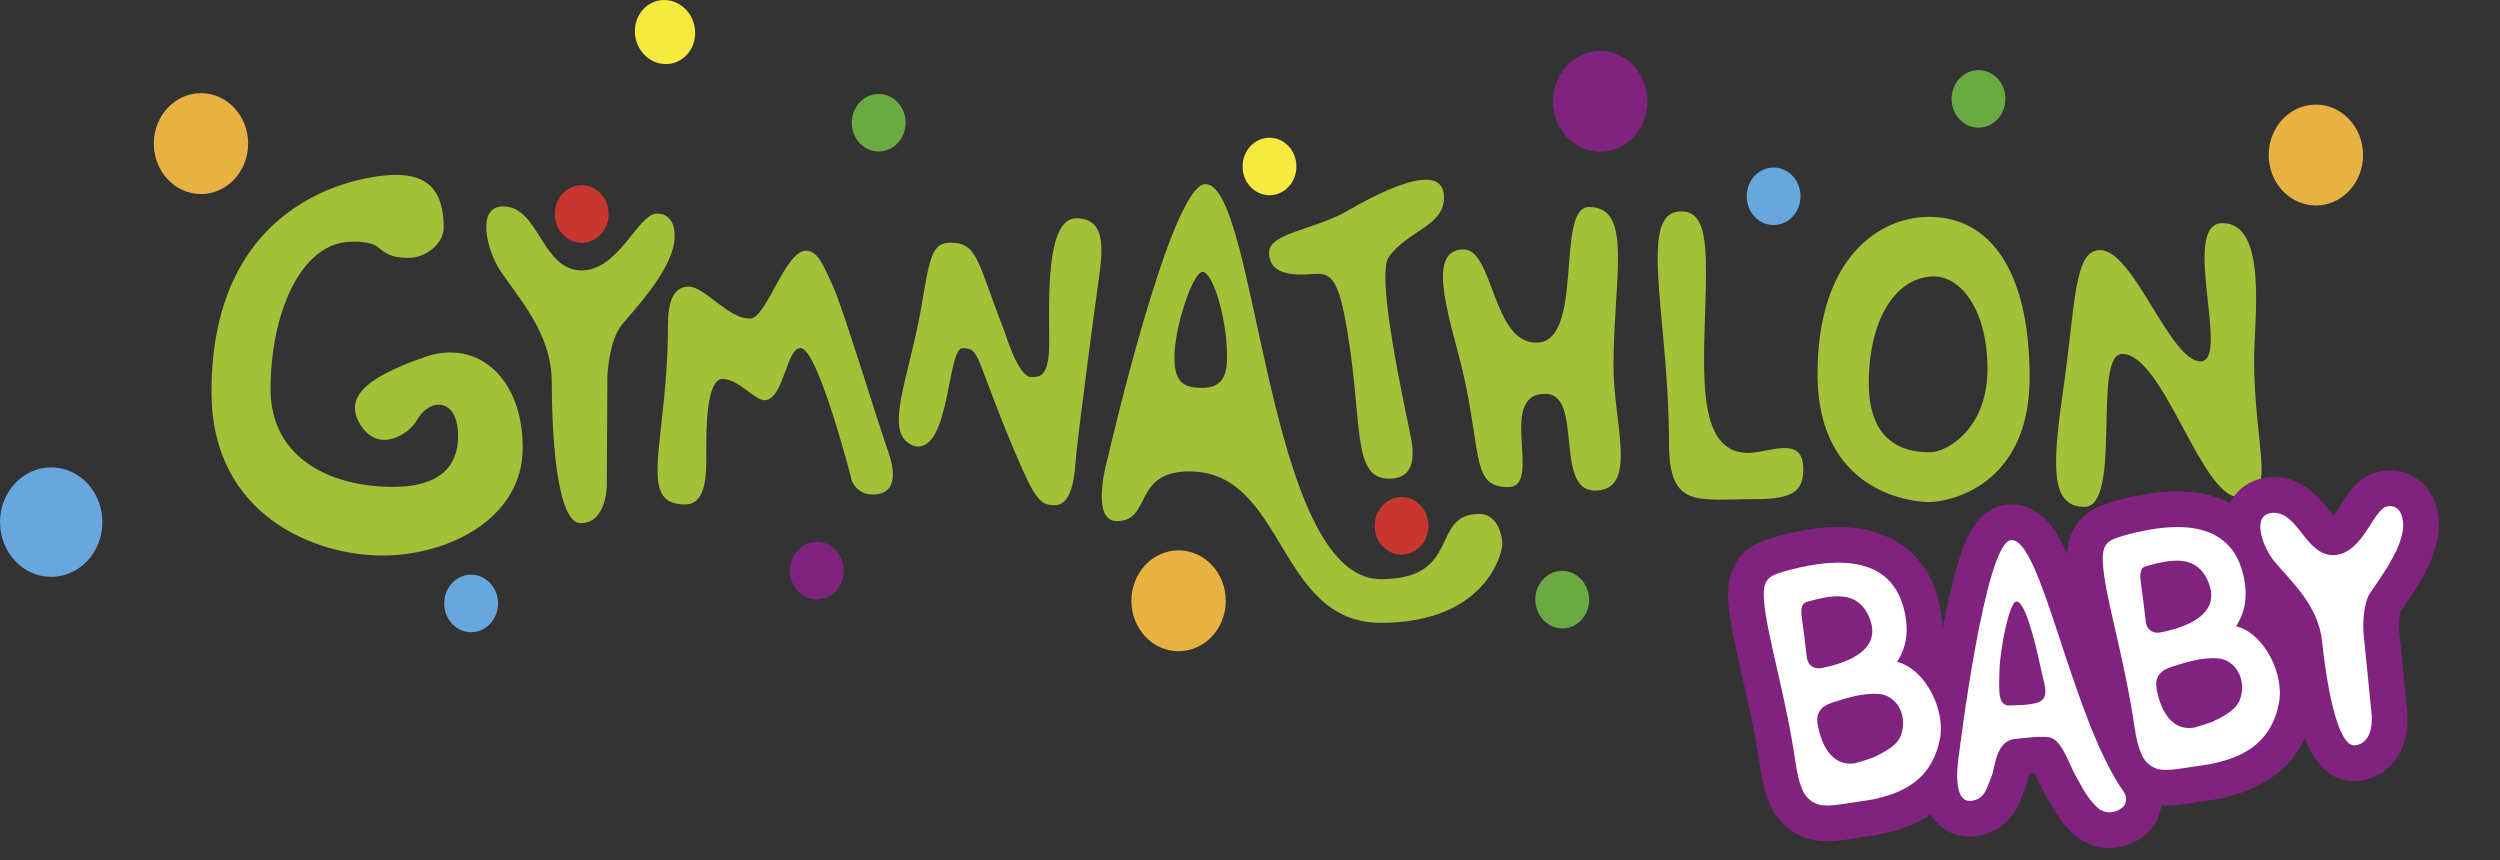 <?xml version="1.0" encoding="utf-8"?>
<!-- Generator: Adobe Illustrator 16.0.4, SVG Export Plug-In . SVG Version: 6.00 Build 0)  -->
<!DOCTYPE svg PUBLIC "-//W3C//DTD SVG 1.1//EN" "http://www.w3.org/Graphics/SVG/1.1/DTD/svg11.dtd">
<svg version="1.1" id="Vrstva_1" xmlns="http://www.w3.org/2000/svg" xmlns:xlink="http://www.w3.org/1999/xlink" x="0px" y="0px"
	 width="700.16px" height="240.945px" viewBox="0 0 700.16 240.945" enable-background="new 0 0 700.16 240.945"
	 xml:space="preserve">
<rect x="0" y="0" width="700.16" height="240.945" fill="#333333" stroke="none"/>
<g>
	<g>
		<path fill="#A2C038" d="M281.319,92.79c0,0,3.811,12.744,7.387,12.812c2.941,0.057,5.195-0.461,5.141-10.186
			c-0.062-12.07-0.895-34.287,7.601-34.287s7.376,9.162,6.259,17.209c-1.118,8.047-6.036,44.613-6.48,51.092
			c-0.446,6.469-1.789,12.068-5.812,12.068s-5.499-1.516-10.978-14.432c-11.601-27.355-9.75-29.549-14.891-29.549
			c-4.248,0-3.463,29.088-13.158,27.473c-9.697-2.771-1.855-18.357,1.767-39.703c2.272-13.412,2.903-17.322,8.044-17.322
			C273.907,67.972,273.7,73.397,281.319,92.79"/>
		<path fill="#A2C038" d="M191.766,141.28c6.481,0.053,6.035-9.389,6.035-15.199c0-5.809,0-19.945,4.555-19.945
			c4.692,0,9.435,6.574,12.264,5.922c5.027-1.16,5.645-14.529,9.554-14.582c4.918-0.072,14.417,37.213,14.417,37.213
			s1.342,3.799,5.812,3.799c7.375,0,6.035-7.375,4.246-12.291c-2.061-5.672-12.852-40.791-15.309-45.93
			c-2.458-5.143-4.024-10.061-7.601-10.061c-5.811,0-11.07,18.75-15.532,18.998c-6.036,0.334-12.853-8.938-17.321-8.938
			c-4.471,0-5.811,4.693-5.811,10.504C187.073,124.069,178.02,141.169,191.766,141.28"/>
		<path fill="#A2C038" d="M124.27,63.726c0-12.518-6.705-14.75-13.633-14.75c-6.93,0-51.406,4.689-51.406,60.791
			c0,34.645,29.056,45.816,47.83,45.816c18.773,0,39.336-10.504,39.336-30.17c0-19.67-12.697-30.5-27.268-25.479
			c-17.417,6-23.104,11.84-17.879,19.502c5.196,7.619,13.49,1.879,15.422-1.625c3.623-6.57,11.622-6.48,11.622,4.248
			c0,5.811-2.237,14.303-18.327,14.303c-16.095,0-34.195-7.152-34.195-27.49c0-20.34,8.127-41.182,22.879-41.182
			c0,0,4.932-0.279,7.166,1.51s3.701,3.018,8.619,3.018C119.352,72.22,124.27,68.194,124.27,63.726"/>
		<path fill="#A2C038" d="M162.643,146.526c7.151,0,7.299-10.275,7.299-10.275l0.168-30.844c0,0,0.334-9.889,4.022-14.414
			c3.689-4.527,14.815-16.033,14.815-24.854c0-4.191-1.887-6.326-4.926-6.326c-5.377,0-10.672,15.924-21.119,15.924
			c-11.231,0-11.903-17.936-21.959-17.936c-7.822,0-4.372,12.52-1.118,17.545c5.237,8.088,14.705,17.807,14.705,31.699
			C154.529,121.054,155.811,146.526,162.643,146.526"/>
		<path fill="#A2C038" d="M414.361,143.929c-14.081,0-4.688,18.271-27.659,18.271c-32.186,0-34.53-110.635-49.116-110.635
			c-9.722,0-27.323,76.604-27.323,76.604s-5.195,17.771,2.519,17.771c9.889,0,4.356-13.912,20.28-13.912
			c26.987,0,24.474,42.406,53.643,42.406c29.166,0,34.028-19.273,34.028-21.959C420.73,149.103,418.886,143.929,414.361,143.929
			 M343.613,101.288c-0.212,5.396-2.688,7.525-7.533,7.338c-4.845-0.189-7.444-1.723-7.132-9.738
			c0.312-8.018,5.213-22.85,7.865-22.744C339.802,76.261,344.039,90.335,343.613,101.288"/>
		<path fill="#A2C038" d="M389.93,134.026c5.687-0.432,6.322-5.48,5.315-11.01c-1.006-5.531-10.164-45.555-6.32-51.01
			c5.194-7.377,15.497-8.646,15.497-16.689c0-7.9-9.74-6.24-26.979,3.699c-9.305,5.363-22.02,6.229-22.02,11.711
			c0,5.195,4.67,6.309,10.031,6.139c5.367-0.164,8.441-2.115,11.093,11.521C382.245,117.722,377.759,134.962,389.93,134.026"/>
		<path fill="#A2C038" d="M409.903,69.851c8.395,0,8.038,26.127,20.334,26.127c13.714,0,5.201-38.008,14.776-38.008
			c12.294,0,7.034,19.141,6.856,44.086c-0.112,16.312,7.254,35.402-5.28,35.342c-11.407-0.062-3.054-27.115-13.812-27.115
			c-13.712,0-0.532,26.127-10.347,26.127c-9.931,0-7.565-8.039-12.177-29.791C407.139,91.892,398.361,69.851,409.903,69.851"/>
		<path fill="#A2C038" d="M471.161,59.21c5.229,0.201,6.619,5.594,6.619,16.814c0,23.168-4.361,50.818,11.831,50.818
			c5.728,0,15.432-5.109,15.432,4.482c0,5.98-2.493,8.471-13.454,8.471c-16.314,0-24.162,2.74-24.162-15.693
			C467.427,88.231,458.208,58.712,471.161,59.21"/>
		<path fill="#A2C038" d="M540.274,60.731c-13.892,0-31.256,11.332-31.256,44.051c0,32.721,25.771,35.828,31.256,35.828
			c5.482,0,28.148-4.387,28.148-34.914C568.425,75.169,556.909,60.731,540.274,60.731 M540.603,126.659
			c-4.475,0-17.218-0.516-17.218-19.281s8.097-29.957,18.251-29.957c7.401,0,14.979,9.125,14.979,25.998
			C556.615,120.29,545.079,126.659,540.603,126.659"/>
		<path fill="#A2C038" d="M583.688,141.952c10.847,0.135,2.163-42.832,10.672-42.832c11.484,0,22.087,39.971,32.513,40.066
			c11.352,0.104,4.423-12.941,4.423-38.682c0-10.635,3.929-38.09-8.89-38.01c-11.911,0.074,2.393,38.703-6.115,38.703
			c-8.509,0-18.531-30.631-27.875-31.15c-7.654-0.426-7.128,15.072-10.444,38.076C574.779,130.247,574.046,141.831,583.688,141.952"
			/>
		<path fill="#C73730" d="M400.057,147.267c0,4.449-3.374,8.059-7.536,8.059c-4.161,0-7.535-3.605-7.535-8.059
			c0-4.451,3.374-8.059,7.535-8.059C396.683,139.208,400.057,142.815,400.057,147.267"/>
		<path fill="#C73730" d="M170.46,59.929c0,4.449-3.375,8.057-7.54,8.057c-4.16,0-7.538-3.607-7.538-8.057
			c0-4.451,3.378-8.059,7.538-8.059C167.085,51.87,170.46,55.478,170.46,59.929"/>
		<path fill="#68A7DE" d="M139.484,168.997c0,4.451-3.375,8.061-7.539,8.061c-4.161,0-7.537-3.607-7.537-8.061
			s3.376-8.057,7.537-8.057C136.109,160.94,139.484,164.546,139.484,168.997"/>
		<path fill="#6BA943" d="M561.644,27.688c0,4.451-3.375,8.057-7.536,8.057c-4.164,0-7.537-3.605-7.537-8.057
			s3.373-8.059,7.537-8.059C558.271,19.63,561.644,23.237,561.644,27.688"/>
		<path fill="#7F237E" d="M461.377,28.39c0,7.799-5.914,14.123-13.209,14.123c-7.296,0-13.213-6.324-13.213-14.123
			c0-7.801,5.917-14.123,13.213-14.123C455.463,14.267,461.377,20.589,461.377,28.39"/>
		<path fill="#E8B242" d="M343.29,168.259c0,7.799-5.916,14.121-13.212,14.121s-13.213-6.322-13.213-14.121
			c0-7.803,5.917-14.123,13.213-14.123S343.29,160.456,343.29,168.259"/>
		<path fill="#E8B242" d="M69.497,40.216c0,7.801-5.915,14.125-13.21,14.125c-7.298,0-13.212-6.324-13.212-14.125
			c0-7.799,5.914-14.123,13.212-14.123C63.582,26.093,69.497,32.417,69.497,40.216"/>
		<path fill="#E8B242" d="M661.807,43.421c0,7.801-5.916,14.123-13.211,14.123c-7.296,0-13.216-6.322-13.216-14.123
			c0-7.799,5.92-14.125,13.216-14.125C655.891,29.298,661.807,35.622,661.807,43.421"/>
		<path fill="#68A7DE" d="M504.259,54.966c0,4.451-3.374,8.059-7.539,8.059c-4.164,0-7.537-3.607-7.537-8.059
			c0-4.449,3.373-8.055,7.537-8.055C500.885,46.911,504.259,50.517,504.259,54.966"/>
		<path fill="#6BA943" d="M445.055,167.665c0.162,4.447-3.077,8.176-7.237,8.326c-4.16,0.154-7.664-3.328-7.827-7.777
			c-0.16-4.445,3.08-8.178,7.237-8.326C441.388,159.733,444.892,163.218,445.055,167.665"/>
		<path fill="#7F237E" d="M236.296,159.815c0,4.451-3.375,8.057-7.54,8.057c-4.16,0-7.537-3.605-7.537-8.057
			c0-4.453,3.377-8.061,7.537-8.061C232.921,151.757,236.296,155.362,236.296,159.815"/>
		<path fill="#6BA943" d="M253.633,34.374c0,4.451-3.375,8.059-7.538,8.059c-4.162,0-7.54-3.607-7.54-8.059s3.378-8.059,7.54-8.059
			C250.259,26.315,253.633,29.923,253.633,34.374"/>
		<path fill="#F6E93F" d="M363.077,46.624c0,4.453-3.375,8.059-7.538,8.059s-7.54-3.605-7.54-8.059c0-4.451,3.377-8.057,7.54-8.057
			S363.077,42.173,363.077,46.624"/>
		<path fill="#F6E93F" d="M194.48,7.226c1.033,4.861-1.814,9.586-6.363,10.553s-9.073-2.189-10.105-7.051
			c-1.035-4.861,1.813-9.586,6.361-10.553C188.92-0.794,193.446,2.364,194.48,7.226"/>
		<path fill="#68A7DE" d="M28.678,146.228c0,8.463-6.42,15.328-14.339,15.328S0,154.69,0,146.228c0-8.471,6.42-15.33,14.339-15.33
			S28.678,137.759,28.678,146.228"/>
	</g>
	<path fill="#7F237E" d="M674.198,199.479l-0.005-0.044l-2.296-23.054c-0.097-1.746,0.107-4.182,0.427-5.1
		c0.278-0.417,0.617-0.905,0.996-1.452c5.137-7.426,10.542-16.073,9.632-24.742c-0.702-6.649-5.204-13.354-13.683-13.356
		c-0.001,0-0.002,0-0.003,0c-0.497,0-1.005,0.027-1.508,0.079c-6.47,0.684-9.795,5.851-12.224,9.623c-0.515,0.8-1.3,2.02-2.016,2.97
		c-0.359-0.438-0.723-0.897-1.022-1.28c-2.799-3.555-7.483-9.504-15.656-9.504c-0.559,0-1.126,0.03-1.688,0.089
		c-4.692,0.493-8.592,3.142-10.614,7.15c-4.182-2.124-9.145-3.256-14.756-3.256c-5.352,0-11.296,0.951-18.173,2.906l-0.191,0.055
		l-0.188,0.062l-0.295,0.096c-2.844,0.928-7.604,2.481-10.328,7.791c-0.969,1.892-1.521,4.104-1.668,6.686
		c-1.992-4.556-6.406-13.941-15.529-13.941c-0.425,0-0.854,0.022-1.276,0.066c-9.122,0.959-12.217,11.22-13.88,16.732
		c-1.41,4.672-2.847,10.81-4.281,18.276c0.013-2.605-0.318-5.466-1.145-8.588c-3.392-12.813-13.59-20.163-27.98-20.163
		c-5.35,0-11.293,0.95-18.17,2.904l-0.194,0.056l-0.191,0.062l-0.303,0.1c-2.841,0.928-7.597,2.481-10.317,7.792
		c-1.555,3.027-2.042,6.896-1.485,11.819c0.53,5.105,1.956,11.35,3.604,18.575c1.789,7.837,3.816,16.719,5.194,26.221
		c0.579,3.98,1.364,7.048,2.466,9.643c1.949,4.814,5.678,8.368,10.515,10.017l0.312,0.106l0.318,0.085
		c1.593,0.428,3.272,0.636,5.136,0.636c2.621,0,5.259-0.416,8.053-0.857c1.218-0.191,2.477-0.391,3.796-0.565
		c2.032-0.27,3.805-0.624,5.409-1.081c4.523-1.125,8.427-2.798,11.732-4.986c0.345,0.571,0.717,1.127,1.148,1.645
		c2.455,2.94,5.914,4.561,9.74,4.561c0.466,0,0.939-0.025,1.409-0.074c9.402-0.986,12.239-8.466,13.308-11.281
		c0.167-0.442,0.326-0.859,0.458-1.152c0.698-1.546,1.039-3.057,1.369-4.518c0.046-0.205,0.101-0.445,0.16-0.698
		c0.506-0.051,1.028-0.1,1.534-0.139c0.322,0.668,0.646,1.378,0.892,1.921c0.588,1.292,1.194,2.628,1.889,3.855
		c0.232,0.41,0.461,0.831,0.694,1.258c1.514,2.773,3.586,6.572,7.405,10.149l0.23,0.216l0.243,0.2
		c2.699,2.228,6.109,3.453,9.603,3.453c3.512,0,6.892-1.2,9.774-3.472c2.704-2.128,4.318-5.197,4.75-8.449
		c0.438,0.024,0.883,0.038,1.341,0.038c2.624,0,5.265-0.417,8.062-0.858c1.215-0.192,2.471-0.391,3.785-0.565
		c2.028-0.267,3.809-0.623,5.42-1.086c10.487-2.609,17.707-8.114,21.585-16.385c2.106,5.589,6.061,12.028,13.823,12.028
		c0.422,0,0.848-0.022,1.266-0.067c6.47-0.681,11.337-5.132,13.016-11.908c0.838-3.378,0.652-6.405,0.575-7.253L674.198,199.479z
		 M514.848,157.581c0.05,0,0.1,0.003,0.149,0.004c-0.124-0.001-0.249,0.002-0.373,0.002
		C514.698,157.587,514.773,157.581,514.848,157.581z M511.732,225.597c-0.001,0-0.002,0-0.003,0c0.414,0,0.849-0.021,1.295-0.053
		C512.58,225.575,512.146,225.597,511.732,225.597z M551.611,224.312c-0.027,0-0.051-0.006-0.077-0.006
		c0.143,0.004,0.288,0.002,0.442-0.014C551.851,224.306,551.729,224.312,551.611,224.312z M563.183,151.269
		c0.076-0.008,0.151-0.012,0.228-0.012c0.029,0,0.058,0.007,0.086,0.008C563.392,151.261,563.287,151.258,563.183,151.269z
		 M590.806,227.502c-0.015,0-0.027-0.004-0.041-0.004c0.161,0.002,0.325-0.021,0.489-0.035
		C591.104,227.476,590.953,227.502,590.806,227.502z M609.783,147.603c0.056,0,0.111,0.004,0.167,0.004
		c-0.139-0.001-0.278,0.002-0.417,0.003C609.616,147.608,609.7,147.603,609.783,147.603z M606.671,215.619c-0.001,0-0.002,0-0.003,0
		c0.412,0,0.844-0.021,1.288-0.052C607.514,215.598,607.082,215.619,606.671,215.619z M636.2,143.653
		c0.218-0.023,0.432-0.034,0.641-0.034c0.01,0,0.019,0.001,0.028,0.001C636.651,143.62,636.429,143.629,636.2,143.653z
		 M659.346,208.753c-0.047,0-0.092-0.013-0.137-0.016c0.116,0.008,0.232,0.017,0.352,0.004
		C659.488,208.749,659.417,208.753,659.346,208.753z M668.796,141.757c0.161-0.017,0.317-0.025,0.472-0.025
		c0.064,0,0.123,0.015,0.187,0.018C669.24,141.739,669.024,141.733,668.796,141.757z"/>
	<g>
		<path fill="#FFFFFF" d="M659.561,208.741c5.385-0.566,4.683-8.314,4.683-8.314l-2.314-23.236c0,0-0.531-7.473,1.888-11.172
			c2.42-3.701,9.888-13.246,9.19-19.887c-0.333-3.156-1.924-4.613-4.211-4.375c-4.049,0.428-6.774,12.836-14.642,13.662
			c-8.456,0.889-10.383-12.562-17.954-11.766c-5.89,0.619-2.301,9.771,0.547,13.299c4.584,5.676,12.48,12.244,13.58,22.703
			C651.436,190.202,654.416,209.284,659.561,208.741z"/>
		<path fill="#FFFFFF" d="M587.566,226.335c1.724,1.422,4.411,1.742,6.826-0.16c1.206-0.949,1.472-2.953,0.401-4.402
			c-14.748-20.973-23.04-71.406-31.611-70.504c-7.319,0.77-14.51,59.844-14.51,59.844s-2.506,13.789,3.304,13.18
			c4.058-0.426,4.339-3.604,5.698-6.609c1.133-2.508,1.119-10.137,6.572-10.711c2.612-0.273,8.169-1.031,10.241-0.316
			c3.097,1.064,5.064,7.496,6.847,10.648C582.94,220.144,584.416,223.384,587.566,226.335z M571.805,188.325
			c0.551,2.613,1.851,5.855,0.312,7.561c-1.537,1.707-7.115,1.574-8.948,1.695c-3.662,0.242-3.336-3.389-3.197-9.619
			c0.137-6.072,2.733-19.371,4.738-19.502C566.968,168.312,569.618,177.94,571.805,188.325z"/>
		<path fill="#FFFFFF" d="M627.375,175.739c-0.381-0.139-0.769-0.246-1.158-0.357c2.548-3.812,3.566-8.682,1.878-15.055
			c-4.333-16.375-22.362-13.438-33.749-10.199c-2.198,0.721-3.955,1.223-4.841,2.949c-0.632,1.234-0.753,3.477-0.443,6.182
			c0.99,9.621,6.052,25.807,8.754,44.439c0.458,3.141,1.051,5.494,1.81,7.25c0.435,1.098,1.52,3.359,4.501,4.377
			c3.075,0.828,7.303-0.275,13.073-1.043c1.649-0.217,3.005-0.494,4.14-0.832c8.363-2.037,14.928-6.4,16.902-16.488
			C639.802,188.991,634.438,178.294,627.375,175.739z M618.328,162.663c4.112,9.262-5.753,12.959-13.193,14.449
			c-1.367,0.277-3.839,0-4.202-3.154c-0.417-3.625-0.844-7.289-1.355-10.811c-0.245-1.699-0.398-3.969,1.278-4.531
			C607.925,156.64,614.999,155.169,618.328,162.663z M627.345,195.884c-0.678,1.906-2.44,3.855-7.822,6.287
			c-0.718,0.223-1.449,0.492-2.168,0.75c-0.788,0.242-1.742,0.527-2.794,0.84c-0.115,0.021-0.229,0.041-0.339,0.057
			c-5.371,0.713-8.814-3.625-10.189-10.633c-0.96-4.912,2.742-5.936,4.748-6.629c4.018-1.277,8.056-2.443,12.291-2.186
			C625.962,184.667,629.361,190.222,627.345,195.884z"/>
		<path fill="#FFFFFF" d="M532.441,185.718c-0.382-0.139-0.771-0.246-1.158-0.359c2.547-3.811,3.565-8.682,1.878-15.055
			c-4.334-16.373-22.363-13.436-33.749-10.199c-2.2,0.723-3.955,1.223-4.841,2.951c-0.633,1.232-0.753,3.475-0.443,6.18
			c0.99,9.621,6.051,25.807,8.754,44.439c0.457,3.141,1.05,5.494,1.809,7.25c0.435,1.102,1.521,3.363,4.501,4.379
			c3.075,0.826,7.303-0.277,13.074-1.043c1.647-0.219,3.004-0.496,4.138-0.83c8.364-2.039,14.929-6.404,16.902-16.49
			C544.866,198.968,539.503,188.272,532.441,185.718z M523.394,172.642c4.113,9.262-5.753,12.959-13.192,14.451
			c-1.368,0.273-3.84,0-4.202-3.156c-0.418-3.625-0.845-7.289-1.355-10.812c-0.246-1.699-0.398-3.969,1.277-4.531
			C512.991,166.618,520.063,165.146,523.394,172.642z M532.411,205.864c-0.678,1.902-2.441,3.854-7.824,6.283
			c-0.717,0.223-1.448,0.492-2.168,0.752c-0.787,0.244-1.741,0.525-2.793,0.84c-0.115,0.023-0.229,0.041-0.339,0.057
			c-5.37,0.711-8.813-3.627-10.188-10.635c-0.96-4.91,2.741-5.934,4.747-6.625c4.018-1.279,8.057-2.447,12.291-2.188
			C531.026,194.647,534.427,200.198,532.411,205.864z"/>
	</g>
</g>
</svg>
